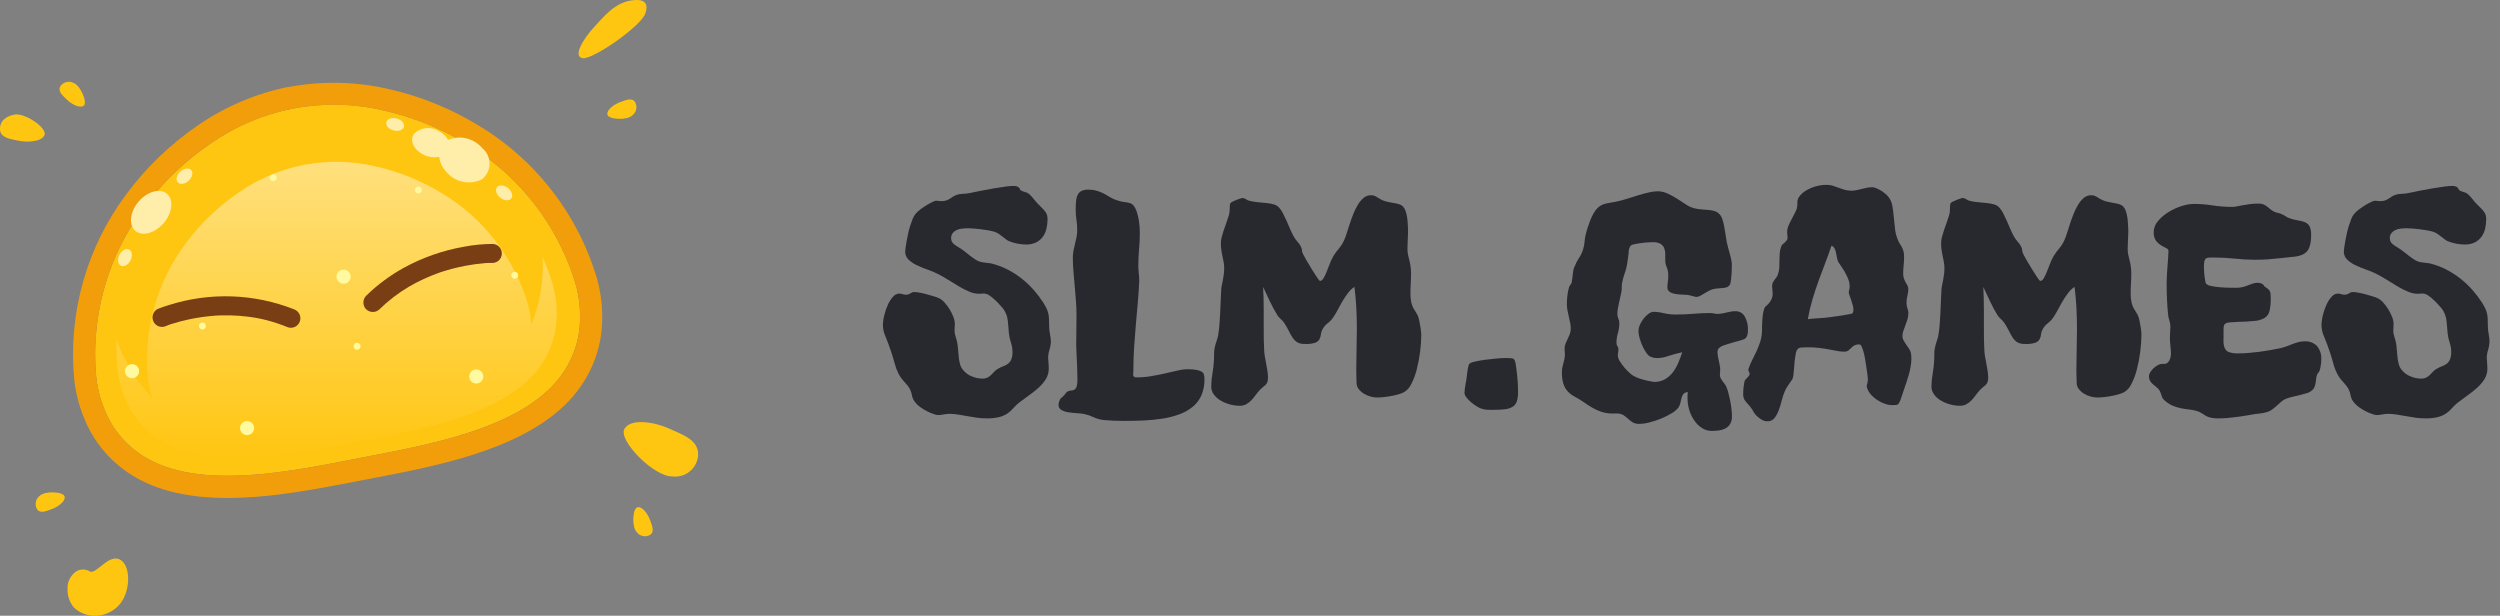 <svg width="203" height="50" viewBox="0 0 203 50" fill="none" xmlns="http://www.w3.org/2000/svg">
<rect x="0" y="0" width="203" height="50" fill="#808080" stroke="none"/>
<g clip-path="url(#clip0_252_12)">
<path d="M6.009 49.342C5.652 48.919 5.466 48.377 5.486 47.824C5.474 47.594 5.511 47.365 5.594 47.151C5.677 46.937 5.805 46.743 5.968 46.581C6.137 46.398 6.366 46.28 6.613 46.25C6.861 46.219 7.111 46.278 7.319 46.415C7.828 46.628 8.827 44.958 9.74 45.437C10.653 45.916 10.627 48.09 9.652 49.146C9.395 49.426 9.081 49.647 8.73 49.794C8.38 49.941 8.002 50.011 7.622 49.998C7.023 49.981 6.45 49.748 6.009 49.342Z" fill="#FFC611"/>
<path d="M1.33618e-05 10.467C1.33618e-05 9.716 0.625 9.424 1.127 9.31C1.998 9.11 3.847 10.394 3.614 10.963C3.381 11.532 2.178 11.58 1.46 11.417C0.891 11.287 -0.004 11.219 1.33618e-05 10.467Z" fill="#FFC611"/>
<path d="M4.916 6.985C5.034 6.823 5.207 6.709 5.402 6.663C5.598 6.618 5.803 6.645 5.98 6.739C6.547 6.946 7.131 8.35 6.791 8.588C6.451 8.826 5.748 8.414 5.399 8.059C5.123 7.777 4.639 7.411 4.916 6.985Z" fill="#FFC611"/>
<path d="M2.992 41.321C2.897 41.144 2.87 40.939 2.914 40.744C2.958 40.548 3.072 40.375 3.233 40.256C3.667 39.835 5.185 39.921 5.251 40.331C5.317 40.741 4.641 41.194 4.169 41.353C3.795 41.479 3.255 41.756 2.992 41.321Z" fill="#FFC611"/>
<path d="M52.764 43.446C52.587 43.541 52.382 43.568 52.186 43.523C51.99 43.478 51.817 43.364 51.699 43.202C51.279 42.768 51.368 41.25 51.778 41.185C52.188 41.12 52.64 41.797 52.798 42.269C52.924 42.643 53.199 43.184 52.764 43.446Z" fill="#FFC611"/>
<path d="M51.58 8.309C51.675 8.486 51.702 8.691 51.658 8.887C51.614 9.082 51.5 9.255 51.338 9.374C50.905 9.795 49.387 9.709 49.32 9.299C49.253 8.889 49.931 8.436 50.403 8.277C50.777 8.151 51.317 7.874 51.58 8.309Z" fill="#FFC611"/>
<path d="M51.222 0.044C52.591 -0.182 52.61 0.507 52.399 1.101C52.035 2.133 48.162 4.842 47.316 4.725C46.47 4.608 47.381 3.114 48.276 2.164C48.985 1.411 49.852 0.27 51.222 0.044Z" fill="#FFC611"/>
<path d="M56.681 37.044C56.654 37.29 56.577 37.528 56.457 37.744C56.336 37.961 56.173 38.151 55.979 38.303C55.784 38.456 55.56 38.568 55.322 38.634C55.083 38.699 54.834 38.716 54.588 38.684C53.088 38.713 50.206 35.768 50.695 34.844C51.184 33.92 53.215 34.274 54.395 34.827C55.326 35.265 56.817 35.712 56.681 37.044Z" fill="#FFC611"/>
<path opacity="0.5" d="M20.822 38.684C21.407 38.648 21.993 38.595 22.577 38.529C21.993 38.595 21.409 38.649 20.822 38.684Z" fill="#FFC200"/>
<path opacity="0.5" d="M24.28 38.3C24.526 38.263 24.77 38.225 25.012 38.184C24.769 38.226 24.526 38.265 24.28 38.3Z" fill="#FFC200"/>
<g opacity="0.5">
<path d="M40.92 34.068C40.805 34.128 40.689 34.186 40.573 34.244C40.69 34.186 40.809 34.128 40.92 34.068ZM37.205 35.568C36.947 35.649 36.688 35.728 36.428 35.803C36.688 35.728 36.948 35.649 37.209 35.567L37.205 35.568ZM35.853 35.968C35.553 36.052 35.242 36.132 34.937 36.208C35.242 36.128 35.549 36.048 35.853 35.964V35.968ZM15.759 38.426C15.641 38.403 15.525 38.378 15.409 38.351C15.525 38.374 15.641 38.4 15.759 38.422V38.426Z" fill="#FF5500"/>
</g>
<path d="M47.039 26.821C46.892 27.962 46.496 29.057 45.88 30.029C44.712 31.891 42.67 33.376 39.638 34.567C38.461 35.022 37.259 35.408 36.038 35.726C34.452 36.147 32.849 36.483 31.35 36.776L30.658 36.911L29.905 37.056L29.226 37.187L28.564 37.316L28.464 37.336L28.264 37.375L27.864 37.453L27.171 37.586C25.677 37.872 24.071 38.159 22.455 38.36C21.202 38.523 19.94 38.614 18.676 38.632C15.434 38.659 12.991 38.042 11.207 36.749C10.272 36.077 9.496 35.209 8.933 34.205C8.332 33.094 7.952 31.877 7.814 30.622C7.733 29.764 7.708 28.901 7.74 28.039C7.888 23.989 9.27 20.081 11.701 16.839C13.197 14.822 15.019 13.071 17.094 11.657C19.102 10.249 21.385 9.281 23.793 8.814C26.201 8.348 28.68 8.393 31.069 8.949C33.516 9.491 35.855 10.438 37.99 11.749C41.455 13.848 44.197 16.956 45.847 20.657C46.199 21.444 46.499 22.253 46.747 23.078C47.085 24.295 47.184 25.566 47.039 26.821Z" fill="#FFC611"/>
<path d="M44.875 23.073C44.652 22.323 44.381 21.588 44.062 20.873C44.164 22.752 43.85 24.63 43.141 26.373C43.104 25.807 43.011 25.246 42.864 24.698C41.748 20.947 39.275 17.745 35.927 15.718C34.234 14.679 32.38 13.929 30.441 13.5C28.548 13.059 26.583 13.023 24.674 13.393C22.766 13.762 20.957 14.53 19.365 15.646C17.72 16.767 16.275 18.155 15.09 19.754C12.741 22.885 11.643 26.778 12.009 30.675C12.078 31.238 12.201 31.794 12.378 32.333C11.07 30.98 10.077 29.356 9.47 27.575C9.441 28.357 9.463 29.141 9.537 29.92C9.662 31.06 10.007 32.164 10.553 33.173C11.065 34.084 11.769 34.873 12.618 35.483C14.237 36.657 16.455 37.216 19.398 37.192C20.545 37.176 21.691 37.093 22.829 36.945L22.929 36.891H22.909C24.566 36.72 26.231 36.415 27.736 36.124L28.373 35.999L28.973 35.882L29.59 35.764L30.273 35.632C31.791 35.338 33.466 34.996 35.086 34.532L35.052 34.549L35.16 34.56C36.269 34.272 37.361 33.921 38.43 33.508C41.183 32.426 43.037 31.078 44.098 29.388C44.657 28.506 45.016 27.512 45.15 26.476C45.279 25.334 45.186 24.179 44.875 23.073Z" fill="url(#paint0_linear_252_12)"/>
<path d="M23.8 8.815C26.206 8.366 28.678 8.413 31.065 8.952C33.512 9.494 35.851 10.441 37.986 11.752C41.451 13.851 44.193 16.96 45.843 20.66C46.195 21.447 46.495 22.256 46.743 23.081C47.084 24.297 47.185 25.567 47.043 26.821C46.896 27.962 46.5 29.057 45.884 30.029C44.716 31.891 42.674 33.376 39.642 34.567C38.465 35.022 37.263 35.408 36.042 35.726C34.456 36.147 32.853 36.483 31.354 36.776L30.662 36.911L29.909 37.056L29.23 37.187L28.568 37.316L28.468 37.336L28.268 37.375L27.868 37.453L27.175 37.586C25.681 37.872 24.075 38.159 22.459 38.36C21.206 38.524 19.944 38.614 18.68 38.632C15.438 38.659 12.995 38.042 11.211 36.749C10.276 36.077 9.5 35.209 8.937 34.205C8.336 33.094 7.956 31.877 7.818 30.622C7.737 29.764 7.712 28.901 7.744 28.039C7.892 23.989 9.274 20.081 11.705 16.839C13.2 14.822 15.024 13.071 17.098 11.657C19.119 10.264 21.402 9.296 23.808 8.812M23.465 7.045C20.821 7.575 18.311 8.637 16.09 10.166C13.848 11.694 11.879 13.586 10.264 15.766C7.034 20.074 5.523 25.431 6.025 30.792L6.034 30.88L6.039 30.91C6.211 32.374 6.662 33.792 7.366 35.087C8.057 36.318 9.008 37.383 10.154 38.208C12.261 39.736 15.054 40.464 18.695 40.434C20.028 40.416 21.359 40.321 22.681 40.149C24.445 39.929 26.191 39.61 27.514 39.356H27.531L28.21 39.226L28.617 39.147H28.624L28.796 39.113H28.809L28.909 39.093L29.248 39.027L29.571 38.964L30.224 38.839L30.247 38.834L30.615 38.763L30.999 38.689L31.677 38.556H31.695C33.022 38.296 34.768 37.939 36.495 37.479C37.784 37.145 39.053 36.736 40.295 36.255C43.695 34.918 46.024 33.199 47.404 30.999C48.159 29.806 48.644 28.463 48.824 27.063C48.994 25.599 48.882 24.116 48.493 22.694L48.487 22.665L48.462 22.58C48.214 21.747 47.917 20.929 47.571 20.132V20.127L47.487 19.939C45.689 15.903 42.7 12.514 38.921 10.225C36.615 8.81 34.088 7.789 31.446 7.205C28.82 6.615 26.102 6.566 23.457 7.061L23.465 7.045Z" fill="#F29E0A"/>
<g style="mix-blend-mode:soft-light">
<path d="M27.899 23.039C28.215 23.039 28.472 22.782 28.472 22.466C28.472 22.149 28.215 21.893 27.899 21.893C27.582 21.893 27.326 22.149 27.326 22.466C27.326 22.782 27.582 23.039 27.899 23.039Z" fill="#FFFA9F"/>
</g>
<g style="mix-blend-mode:soft-light">
<path d="M10.723 30.713C11.04 30.713 11.296 30.456 11.296 30.14C11.296 29.824 11.04 29.567 10.723 29.567C10.407 29.567 10.15 29.824 10.15 30.14C10.15 30.456 10.407 30.713 10.723 30.713Z" fill="#FFFA9F"/>
</g>
<g style="mix-blend-mode:soft-light">
<path d="M38.674 31.143C38.99 31.143 39.247 30.886 39.247 30.57C39.247 30.253 38.99 29.997 38.674 29.997C38.358 29.997 38.101 30.253 38.101 30.57C38.101 30.886 38.358 31.143 38.674 31.143Z" fill="#FFFA9F"/>
</g>
<g style="mix-blend-mode:soft-light">
<path d="M20.062 35.332C20.378 35.332 20.635 35.075 20.635 34.759C20.635 34.443 20.378 34.186 20.062 34.186C19.746 34.186 19.489 34.443 19.489 34.759C19.489 35.075 19.746 35.332 20.062 35.332Z" fill="#FFFA9F"/>
</g>
<g style="mix-blend-mode:soft-light">
<path d="M16.438 26.751C16.594 26.751 16.721 26.624 16.721 26.468C16.721 26.312 16.594 26.185 16.438 26.185C16.282 26.185 16.155 26.312 16.155 26.468C16.155 26.624 16.282 26.751 16.438 26.751Z" fill="#FFFA9F"/>
</g>
<g style="mix-blend-mode:soft-light">
<path d="M41.797 22.636C41.953 22.636 42.08 22.509 42.08 22.353C42.08 22.197 41.953 22.07 41.797 22.07C41.641 22.07 41.514 22.197 41.514 22.353C41.514 22.509 41.641 22.636 41.797 22.636Z" fill="#FFFA9F"/>
</g>
<g style="mix-blend-mode:soft-light">
<path d="M28.993 28.398C29.149 28.398 29.276 28.271 29.276 28.115C29.276 27.959 29.149 27.832 28.993 27.832C28.837 27.832 28.71 27.959 28.71 28.115C28.71 28.271 28.837 28.398 28.993 28.398Z" fill="#FFFA9F"/>
</g>
<g style="mix-blend-mode:soft-light">
<path d="M22.189 14.713C22.345 14.713 22.472 14.586 22.472 14.43C22.472 14.274 22.345 14.147 22.189 14.147C22.033 14.147 21.906 14.274 21.906 14.43C21.906 14.586 22.033 14.713 22.189 14.713Z" fill="#FFFA9F"/>
</g>
<g style="mix-blend-mode:soft-light">
<path d="M33.968 15.712C34.124 15.712 34.251 15.585 34.251 15.429C34.251 15.273 34.124 15.146 33.968 15.146C33.812 15.146 33.685 15.273 33.685 15.429C33.685 15.585 33.812 15.712 33.968 15.712Z" fill="#FFFA9F"/>
</g>
<path d="M39.16 12.027C38.828 11.635 38.38 11.359 37.88 11.238C37.381 11.117 36.856 11.159 36.382 11.356C36.217 11.062 35.969 10.823 35.67 10.669C35.359 10.463 34.988 10.368 34.617 10.401C34.245 10.433 33.896 10.591 33.626 10.848C33.248 11.358 33.551 12.104 34.303 12.514C34.716 12.746 35.198 12.826 35.664 12.74C35.721 13.198 35.925 13.624 36.244 13.957C36.587 14.37 37.06 14.654 37.586 14.763C38.112 14.872 38.659 14.799 39.138 14.557C39.328 14.406 39.481 14.215 39.588 13.997C39.694 13.779 39.75 13.54 39.752 13.297C39.754 13.055 39.702 12.815 39.6 12.595C39.497 12.375 39.347 12.181 39.16 12.027Z" fill="#FFEEA9"/>
<path d="M13.293 18.111C14.002 17.282 14.122 16.219 13.559 15.738C12.997 15.257 11.966 15.54 11.256 16.369C10.546 17.199 10.427 18.262 10.989 18.743C11.552 19.224 12.583 18.941 13.293 18.111Z" fill="#FFEEA9"/>
<path d="M32.798 10.295C32.869 10.028 32.607 9.727 32.213 9.622C31.82 9.518 31.443 9.649 31.372 9.916C31.301 10.183 31.562 10.484 31.956 10.589C32.35 10.694 32.727 10.562 32.798 10.295Z" fill="#FFEEA9"/>
<path d="M41.511 16.123C41.683 15.907 41.565 15.526 41.247 15.271C40.929 15.016 40.531 14.984 40.359 15.2C40.186 15.415 40.304 15.797 40.622 16.051C40.94 16.306 41.338 16.338 41.511 16.123Z" fill="#FFEEA9"/>
<path d="M15.32 14.675C15.619 14.398 15.71 14.009 15.522 13.807C15.335 13.604 14.94 13.664 14.641 13.941C14.341 14.218 14.251 14.606 14.438 14.809C14.626 15.012 15.021 14.952 15.32 14.675Z" fill="#FFEEA9"/>
<path d="M10.592 21.149C10.779 20.787 10.733 20.391 10.488 20.263C10.243 20.136 9.892 20.326 9.704 20.688C9.516 21.05 9.563 21.446 9.808 21.573C10.053 21.701 10.404 21.511 10.592 21.149Z" fill="#FFEEA9"/>
<path d="M13.509 26.46C13.555 26.44 13.603 26.422 13.651 26.404C13.699 26.386 13.751 26.367 13.801 26.349L13.907 26.312C14.026 26.27 13.68 26.385 13.877 26.323C14.359 26.169 14.847 26.039 15.341 25.933C16.067 25.781 16.802 25.679 17.541 25.626C17.569 25.626 17.693 25.617 17.546 25.626L17.69 25.619C17.79 25.619 17.884 25.611 17.981 25.609C18.219 25.603 18.458 25.602 18.696 25.609C19.163 25.619 19.626 25.652 20.086 25.709C20.614 25.77 21.137 25.866 21.652 25.999C22.244 26.153 22.824 26.348 23.389 26.581C23.58 26.641 23.787 26.624 23.966 26.534C24.144 26.444 24.281 26.289 24.348 26.1C24.414 25.911 24.404 25.704 24.321 25.522C24.237 25.34 24.086 25.198 23.9 25.125C20.64 23.834 17.033 23.711 13.693 24.777C13.401 24.869 13.106 24.962 12.823 25.077C12.73 25.121 12.648 25.183 12.579 25.259C12.511 25.336 12.459 25.425 12.425 25.522C12.392 25.619 12.378 25.721 12.384 25.823C12.391 25.925 12.418 26.025 12.463 26.117C12.508 26.209 12.572 26.291 12.649 26.358C12.727 26.425 12.817 26.476 12.914 26.508C13.011 26.54 13.114 26.552 13.216 26.544C13.319 26.535 13.418 26.507 13.509 26.46Z" fill="#7A3E15"/>
<path d="M40.024 19.808C39.24 19.809 38.457 19.884 37.687 20.032C35.962 20.332 34.298 20.916 32.763 21.76C31.669 22.366 30.66 23.114 29.763 23.985C29.613 24.122 29.522 24.312 29.509 24.515C29.496 24.718 29.561 24.918 29.692 25.074C29.828 25.226 30.019 25.318 30.222 25.331C30.426 25.345 30.626 25.278 30.781 25.145C31.507 24.43 32.317 23.806 33.194 23.287C33.983 22.827 34.814 22.443 35.675 22.139L35.845 22.08C35.815 22.09 35.704 22.126 35.851 22.08C35.939 22.052 36.027 22.023 36.116 21.996C36.308 21.937 36.501 21.882 36.695 21.831C37.047 21.738 37.402 21.657 37.761 21.588C38.29 21.486 38.824 21.413 39.361 21.369L39.525 21.357C39.706 21.343 39.325 21.365 39.491 21.357C39.566 21.353 39.641 21.35 39.716 21.348C39.778 21.348 39.841 21.348 39.903 21.348C40.005 21.358 40.108 21.348 40.207 21.317C40.305 21.287 40.396 21.238 40.475 21.172C40.553 21.105 40.618 21.024 40.665 20.933C40.712 20.842 40.741 20.742 40.749 20.64C40.757 20.537 40.744 20.434 40.712 20.337C40.679 20.239 40.628 20.149 40.56 20.072C40.493 19.994 40.41 19.931 40.318 19.886C40.226 19.841 40.126 19.815 40.023 19.809L40.024 19.808Z" fill="#7A3E15"/>
<path d="M85.333 27.787C85.318 28.007 85.277 28.225 85.21 28.435C85.145 28.632 85.111 28.838 85.11 29.046C85.11 29.146 85.118 29.271 85.134 29.425C85.151 29.591 85.159 29.758 85.159 29.925C85.163 30.217 85.087 30.504 84.939 30.756C84.784 31.009 84.595 31.24 84.376 31.441C84.135 31.663 83.88 31.869 83.612 32.058C83.331 32.258 83.052 32.464 82.775 32.675C82.597 32.813 82.433 32.969 82.286 33.14C82.153 33.297 82.001 33.436 81.833 33.555C81.635 33.691 81.416 33.792 81.185 33.855C80.829 33.943 80.463 33.982 80.097 33.971C79.837 33.971 79.578 33.952 79.321 33.916C79.056 33.879 78.793 33.837 78.533 33.788C78.273 33.739 78.021 33.696 77.781 33.659C77.561 33.624 77.338 33.606 77.115 33.604C76.951 33.603 76.787 33.62 76.626 33.653C76.473 33.685 76.317 33.702 76.161 33.702C76.044 33.691 75.929 33.664 75.819 33.623C75.639 33.562 75.463 33.489 75.293 33.403C75.097 33.304 74.909 33.189 74.731 33.06C74.552 32.934 74.394 32.779 74.266 32.602C74.156 32.456 74.083 32.287 74.052 32.107C74.023 31.93 73.968 31.759 73.887 31.599C73.765 31.385 73.615 31.188 73.441 31.013C73.249 30.812 73.086 30.586 72.958 30.34C72.822 30.067 72.716 29.78 72.64 29.485C72.551 29.152 72.451 28.821 72.34 28.494C72.193 28.062 72.048 27.675 71.906 27.333C71.779 27.06 71.707 26.765 71.692 26.465C71.694 26.174 71.731 25.885 71.802 25.603C71.871 25.309 71.969 25.022 72.095 24.747C72.201 24.508 72.343 24.288 72.517 24.093C72.577 24.018 72.652 23.956 72.737 23.912C72.823 23.868 72.916 23.842 73.012 23.837C73.108 23.838 73.203 23.854 73.293 23.886C73.392 23.918 73.495 23.934 73.599 23.934C73.723 23.923 73.843 23.881 73.947 23.812C74.034 23.748 74.139 23.713 74.247 23.712C74.399 23.718 74.55 23.736 74.699 23.767C74.899 23.804 75.099 23.851 75.299 23.908C75.499 23.965 75.699 24.022 75.886 24.079C76.027 24.119 76.165 24.173 76.296 24.238C76.454 24.326 76.595 24.442 76.711 24.58C76.859 24.747 76.993 24.928 77.111 25.118C77.23 25.312 77.331 25.516 77.411 25.729C77.486 25.908 77.527 26.098 77.533 26.292C77.533 26.381 77.533 26.473 77.521 26.567C77.509 26.661 77.509 26.752 77.509 26.842C77.51 27.011 77.539 27.178 77.595 27.337C77.656 27.519 77.705 27.704 77.741 27.893C77.774 28.122 77.796 28.337 77.809 28.541C77.822 28.745 77.839 28.934 77.864 29.11C77.886 29.277 77.919 29.442 77.964 29.605C78.013 29.766 78.094 29.916 78.203 30.045C78.383 30.27 78.619 30.445 78.887 30.552C79.16 30.674 79.456 30.739 79.755 30.742C79.904 30.748 80.053 30.719 80.189 30.656C80.295 30.602 80.392 30.532 80.477 30.448C80.558 30.367 80.638 30.283 80.715 30.198C80.795 30.11 80.888 30.034 80.99 29.972C81.137 29.881 81.293 29.805 81.455 29.745C81.595 29.695 81.727 29.626 81.846 29.538C81.964 29.447 82.057 29.326 82.115 29.189C82.191 28.982 82.225 28.762 82.215 28.541C82.212 28.293 82.168 28.048 82.086 27.814C82.002 27.562 81.947 27.302 81.921 27.038C81.897 26.809 81.88 26.616 81.872 26.457C81.864 26.298 81.85 26.147 81.83 26.005C81.81 25.86 81.777 25.716 81.73 25.577C81.665 25.402 81.578 25.236 81.473 25.082C81.44 25.049 81.367 24.965 81.253 24.831C81.139 24.697 81.006 24.556 80.853 24.409C80.703 24.263 80.542 24.129 80.37 24.009C80.233 23.903 80.066 23.841 79.893 23.832C79.829 23.832 79.766 23.836 79.703 23.844C79.64 23.852 79.577 23.856 79.514 23.856C79.239 23.853 78.967 23.795 78.714 23.685C78.426 23.563 78.146 23.422 77.877 23.263C77.592 23.096 77.302 22.919 77.009 22.731C76.724 22.549 76.431 22.383 76.129 22.231C75.861 22.099 75.585 21.985 75.303 21.889C75.009 21.788 74.722 21.669 74.442 21.534C74.194 21.419 73.967 21.264 73.769 21.076C73.681 20.992 73.612 20.89 73.566 20.777C73.519 20.665 73.497 20.544 73.5 20.422C73.505 20.323 73.515 20.225 73.531 20.128C73.551 19.982 73.578 19.813 73.61 19.621C73.642 19.429 73.684 19.221 73.733 18.998C73.782 18.775 73.833 18.558 73.904 18.35C73.975 18.142 74.036 17.95 74.104 17.781C74.159 17.637 74.236 17.502 74.331 17.381C74.459 17.23 74.605 17.096 74.765 16.981C74.932 16.856 75.105 16.74 75.284 16.633C75.432 16.543 75.586 16.462 75.743 16.389C75.825 16.344 75.913 16.313 76.005 16.297C76.077 16.297 76.148 16.303 76.219 16.315C76.29 16.327 76.361 16.334 76.433 16.334C76.568 16.337 76.703 16.318 76.833 16.279C76.936 16.245 77.035 16.198 77.126 16.138C77.211 16.081 77.295 16.026 77.377 15.973C77.466 15.916 77.56 15.869 77.658 15.832C77.82 15.771 77.992 15.74 78.165 15.741C78.364 15.737 78.563 15.714 78.758 15.673C78.986 15.624 79.273 15.565 79.62 15.496C79.966 15.427 80.32 15.362 80.671 15.301C81.022 15.24 81.358 15.188 81.671 15.148C81.903 15.112 82.137 15.095 82.371 15.099C82.462 15.101 82.552 15.122 82.634 15.16C82.686 15.187 82.733 15.225 82.769 15.272C82.806 15.318 82.833 15.372 82.848 15.429C82.959 15.504 83.084 15.558 83.215 15.588C83.34 15.614 83.457 15.668 83.557 15.747C83.698 15.873 83.827 16.012 83.942 16.162C84.061 16.316 84.19 16.463 84.327 16.602L84.651 16.926C84.736 17.009 84.813 17.099 84.884 17.195C84.943 17.277 84.988 17.368 85.018 17.464C85.049 17.573 85.063 17.687 85.061 17.801C85.061 18.056 85.033 18.31 84.975 18.558C84.922 18.792 84.825 19.015 84.688 19.212C84.549 19.408 84.364 19.567 84.15 19.677C83.885 19.804 83.594 19.865 83.3 19.854C83.078 19.852 82.857 19.83 82.64 19.787C82.423 19.747 82.211 19.688 82.005 19.61C81.899 19.573 81.8 19.519 81.711 19.451C81.611 19.378 81.511 19.302 81.418 19.225C81.325 19.148 81.218 19.072 81.112 18.999C81.007 18.925 80.892 18.868 80.77 18.827C80.614 18.778 80.454 18.74 80.293 18.711C80.093 18.675 79.893 18.644 79.688 18.62C79.483 18.596 79.278 18.575 79.088 18.558C78.898 18.541 78.729 18.534 78.599 18.534C78.432 18.534 78.265 18.544 78.099 18.565C77.949 18.581 77.802 18.623 77.665 18.687C77.543 18.744 77.435 18.83 77.353 18.937C77.267 19.058 77.224 19.204 77.231 19.353C77.229 19.442 77.248 19.53 77.286 19.61C77.326 19.686 77.379 19.754 77.445 19.81C77.527 19.88 77.614 19.944 77.707 19.999C77.813 20.064 77.936 20.142 78.074 20.231C78.199 20.314 78.319 20.404 78.435 20.5C78.553 20.598 78.671 20.692 78.789 20.781C78.907 20.871 79.028 20.957 79.15 21.038C79.268 21.119 79.395 21.186 79.529 21.238C79.686 21.287 79.848 21.318 80.012 21.329C80.162 21.34 80.31 21.358 80.458 21.384C80.927 21.496 81.38 21.663 81.809 21.884C82.222 22.095 82.613 22.347 82.976 22.635C83.327 22.913 83.652 23.222 83.948 23.558C84.228 23.875 84.483 24.212 84.712 24.567C84.805 24.715 84.891 24.868 84.969 25.025C85.032 25.153 85.081 25.287 85.116 25.425C85.15 25.567 85.17 25.713 85.177 25.859C85.185 26.014 85.189 26.201 85.189 26.421C85.188 26.668 85.213 26.913 85.262 27.155C85.307 27.363 85.331 27.574 85.333 27.787Z" fill="#28282F"/>
<path d="M97.753 30.391C97.77 30.457 97.782 30.523 97.79 30.591C97.798 30.657 97.802 30.724 97.802 30.791C97.815 31.248 97.727 31.703 97.545 32.123C97.381 32.482 97.136 32.797 96.83 33.046C96.508 33.305 96.144 33.508 95.755 33.646C95.321 33.803 94.872 33.917 94.416 33.988C93.916 34.068 93.412 34.119 92.906 34.141C92.38 34.166 91.852 34.178 91.323 34.178C91.013 34.178 90.714 34.172 90.423 34.16C90.132 34.148 89.863 34.129 89.61 34.105C89.325 34.071 89.046 33.992 88.785 33.872C88.562 33.764 88.327 33.682 88.085 33.628C87.872 33.584 87.655 33.557 87.437 33.548C87.203 33.537 86.969 33.513 86.737 33.475C86.541 33.447 86.353 33.383 86.18 33.286C86.108 33.244 86.048 33.184 86.008 33.11C85.968 33.037 85.95 32.953 85.954 32.87C85.956 32.787 85.97 32.704 85.997 32.625C86.033 32.519 86.081 32.416 86.138 32.32V32.344C86.175 32.323 86.209 32.296 86.238 32.265C86.298 32.209 86.356 32.149 86.41 32.087C86.467 32.022 86.51 31.963 86.556 31.91C86.602 31.857 86.613 31.835 86.605 31.843C86.707 31.769 86.828 31.724 86.954 31.715C87.052 31.714 87.148 31.691 87.235 31.647C87.324 31.591 87.389 31.504 87.418 31.403C87.474 31.188 87.496 30.965 87.485 30.743C87.485 30.466 87.479 30.178 87.467 29.881C87.455 29.584 87.443 29.306 87.43 29.05C87.417 28.794 87.408 28.573 87.4 28.389C87.392 28.205 87.388 28.089 87.388 28.041C87.388 27.666 87.392 27.273 87.4 26.861C87.408 26.449 87.412 26.023 87.412 25.584C87.412 25.184 87.396 24.784 87.363 24.384C87.33 23.984 87.297 23.587 87.263 23.192C87.226 22.801 87.192 22.415 87.163 22.036C87.134 21.657 87.114 21.297 87.114 20.955C87.113 20.75 87.131 20.545 87.169 20.343C87.206 20.156 87.247 19.972 87.292 19.793C87.337 19.614 87.377 19.437 87.414 19.261C87.453 19.07 87.471 18.876 87.469 18.681C87.47 18.405 87.45 18.129 87.408 17.856C87.367 17.583 87.346 17.306 87.347 17.03C87.347 16.753 87.357 16.512 87.377 16.309C87.39 16.132 87.438 15.96 87.518 15.802C87.586 15.673 87.693 15.568 87.823 15.502C87.989 15.429 88.168 15.395 88.349 15.402C88.593 15.398 88.835 15.429 89.07 15.494C89.264 15.552 89.453 15.627 89.633 15.72C89.804 15.81 89.967 15.904 90.122 16.001C90.287 16.104 90.463 16.186 90.647 16.246C90.852 16.324 91.065 16.378 91.283 16.405C91.434 16.418 91.583 16.444 91.729 16.484C91.856 16.521 91.969 16.596 92.053 16.698C92.174 16.864 92.265 17.051 92.322 17.248C92.347 17.322 92.373 17.418 92.402 17.536C92.431 17.654 92.457 17.788 92.481 17.936C92.505 18.084 92.524 18.246 92.536 18.413C92.548 18.58 92.554 18.749 92.554 18.92C92.554 19.336 92.534 19.776 92.493 20.24C92.452 20.704 92.432 21.144 92.432 21.561C92.432 21.771 92.444 21.981 92.469 22.19C92.493 22.395 92.505 22.602 92.506 22.808C92.481 23.395 92.442 23.984 92.389 24.574C92.336 25.164 92.283 25.761 92.23 26.365C92.178 26.965 92.131 27.578 92.09 28.205C92.049 28.832 92.028 29.469 92.029 30.118C92.029 30.182 92.025 30.245 92.017 30.308C92.008 30.363 92.008 30.418 92.017 30.473C92.025 30.522 92.051 30.565 92.09 30.595C92.152 30.634 92.225 30.651 92.298 30.644C92.691 30.644 93.084 30.61 93.471 30.544C93.879 30.477 94.268 30.4 94.639 30.312C95.01 30.226 95.35 30.149 95.66 30.079C95.896 30.021 96.138 29.988 96.381 29.979C96.519 29.979 96.664 29.985 96.815 29.997C96.959 30.008 97.102 30.028 97.243 30.058C97.363 30.081 97.479 30.125 97.585 30.186C97.664 30.232 97.724 30.304 97.753 30.391Z" fill="#28282F"/>
<path d="M115.409 27.139C115.402 28.108 115.277 29.073 115.036 30.012C114.934 30.417 114.787 30.809 114.596 31.18C114.47 31.457 114.263 31.689 114.003 31.846C113.88 31.909 113.751 31.96 113.618 31.999C113.434 32.057 113.246 32.103 113.056 32.139C112.848 32.18 112.634 32.214 112.414 32.239C112.203 32.263 111.991 32.276 111.778 32.276C111.617 32.271 111.457 32.246 111.302 32.202C111.113 32.153 110.931 32.077 110.764 31.976C110.597 31.878 110.45 31.75 110.33 31.597C110.212 31.45 110.149 31.267 110.152 31.078C110.152 30.915 110.148 30.748 110.14 30.578C110.132 30.406 110.128 30.239 110.128 30.078C110.128 29.549 110.136 29.001 110.152 28.434C110.168 27.867 110.176 27.287 110.177 26.692C110.177 26.138 110.163 25.58 110.134 25.017C110.105 24.454 110.054 23.88 109.981 23.294C109.787 23.423 109.615 23.584 109.474 23.77C109.319 23.971 109.176 24.182 109.046 24.4C108.912 24.624 108.783 24.854 108.661 25.091C108.544 25.319 108.413 25.539 108.27 25.751C108.152 25.934 108.003 26.095 107.83 26.227C107.67 26.347 107.534 26.497 107.43 26.668C107.339 26.812 107.28 26.975 107.259 27.144C107.246 27.288 107.205 27.427 107.137 27.554C107.055 27.686 106.929 27.785 106.782 27.835C106.505 27.918 106.215 27.949 105.927 27.927C105.721 27.938 105.515 27.892 105.334 27.792C105.184 27.696 105.057 27.569 104.961 27.419C104.846 27.245 104.744 27.063 104.655 26.875C104.543 26.647 104.416 26.427 104.276 26.215C104.192 26.099 104.096 25.992 103.989 25.897C103.888 25.81 103.799 25.709 103.726 25.597C103.628 25.442 103.526 25.266 103.42 25.071C103.314 24.871 103.213 24.671 103.115 24.471C103.017 24.271 102.921 24.064 102.828 23.86C102.735 23.656 102.646 23.469 102.565 23.298C102.581 23.607 102.593 23.925 102.601 24.251C102.609 24.577 102.613 24.919 102.614 25.278V26.672C102.614 26.972 102.614 27.272 102.62 27.572C102.626 27.872 102.634 28.167 102.65 28.452C102.659 28.629 102.679 28.804 102.711 28.978C102.744 29.157 102.779 29.341 102.811 29.528C102.843 29.715 102.883 29.903 102.911 30.091C102.943 30.268 102.959 30.448 102.96 30.628C102.966 30.756 102.951 30.884 102.917 31.007C102.89 31.087 102.847 31.16 102.789 31.221C102.723 31.291 102.652 31.354 102.575 31.411C102.464 31.5 102.359 31.598 102.263 31.704C102.141 31.834 102.029 31.974 101.927 32.12C101.827 32.263 101.715 32.397 101.591 32.52C101.473 32.64 101.338 32.743 101.191 32.826C101.029 32.911 100.849 32.953 100.666 32.948C100.396 32.948 100.126 32.911 99.866 32.838C99.605 32.768 99.354 32.663 99.12 32.526C98.903 32.401 98.713 32.233 98.564 32.031C98.423 31.84 98.348 31.608 98.35 31.371C98.357 30.989 98.396 30.609 98.466 30.234C98.546 29.758 98.585 29.275 98.583 28.792C98.581 28.626 98.593 28.461 98.619 28.297C98.642 28.169 98.673 28.042 98.711 27.918C98.748 27.799 98.786 27.681 98.827 27.563C98.873 27.426 98.906 27.284 98.927 27.141C98.968 26.897 98.998 26.632 99.019 26.347C99.04 26.062 99.057 25.766 99.074 25.46C99.091 25.154 99.104 24.843 99.116 24.525C99.128 24.207 99.143 23.894 99.159 23.584C99.167 23.44 99.185 23.297 99.214 23.156C99.243 23.017 99.271 22.875 99.3 22.728C99.329 22.581 99.353 22.428 99.373 22.276C99.394 22.106 99.405 21.934 99.404 21.762C99.405 21.602 99.39 21.443 99.361 21.286C99.332 21.139 99.302 20.986 99.269 20.833C99.236 20.68 99.206 20.513 99.177 20.338C99.147 20.138 99.133 19.936 99.135 19.733C99.137 19.57 99.16 19.408 99.202 19.25C99.247 19.075 99.302 18.891 99.367 18.7C99.432 18.509 99.502 18.311 99.575 18.107C99.648 17.907 99.717 17.696 99.783 17.484C99.815 17.381 99.835 17.274 99.844 17.166C99.852 17.06 99.856 16.96 99.856 16.866C99.855 16.787 99.859 16.707 99.868 16.628C99.872 16.574 99.893 16.522 99.929 16.481C99.971 16.43 100.026 16.392 100.088 16.371C100.178 16.33 100.274 16.288 100.376 16.243C100.471 16.2 100.569 16.163 100.669 16.133C100.763 16.104 100.826 16.086 100.858 16.078C100.97 16.076 101.08 16.111 101.17 16.178C101.286 16.256 101.417 16.308 101.555 16.331C101.786 16.38 102.02 16.413 102.255 16.431C102.487 16.448 102.703 16.468 102.903 16.492C103.089 16.514 103.273 16.551 103.453 16.602C103.612 16.646 103.754 16.735 103.863 16.859C103.99 17.001 104.097 17.159 104.181 17.33C104.278 17.521 104.373 17.721 104.468 17.93C104.562 18.142 104.655 18.358 104.749 18.578C104.843 18.798 104.939 18.998 105.036 19.178C105.124 19.339 105.231 19.488 105.354 19.624C105.468 19.746 105.562 19.884 105.635 20.034C105.686 20.13 105.716 20.236 105.721 20.345C105.727 20.456 105.762 20.563 105.821 20.657C105.845 20.714 105.921 20.857 106.053 21.085C106.185 21.313 106.328 21.556 106.487 21.812C106.646 22.068 106.793 22.299 106.927 22.503C107.061 22.707 107.149 22.809 107.19 22.809C107.29 22.809 107.379 22.739 107.465 22.601C107.563 22.437 107.647 22.265 107.716 22.087C107.797 21.887 107.883 21.666 107.972 21.433C108.135 20.979 108.385 20.559 108.706 20.199C108.871 20.004 109.011 19.788 109.121 19.557C109.21 19.362 109.286 19.162 109.348 18.957C109.425 18.712 109.509 18.457 109.598 18.181C109.687 17.905 109.788 17.633 109.898 17.355C110 17.094 110.125 16.843 110.271 16.604C110.393 16.398 110.55 16.214 110.735 16.06C110.9 15.924 111.108 15.85 111.322 15.852C111.414 15.85 111.505 15.864 111.591 15.895C111.67 15.926 111.746 15.965 111.817 16.011C111.895 16.06 111.982 16.111 112.08 16.17C112.197 16.235 112.32 16.289 112.447 16.329C112.585 16.37 112.726 16.404 112.868 16.429C113.011 16.454 113.148 16.478 113.278 16.503C113.4 16.525 113.521 16.556 113.639 16.594C113.747 16.63 113.846 16.691 113.926 16.772C114.015 16.871 114.083 16.988 114.126 17.114C114.177 17.261 114.216 17.413 114.243 17.566C114.273 17.74 114.293 17.916 114.304 18.092C114.316 18.279 114.326 18.467 114.334 18.654C114.334 18.931 114.326 19.197 114.31 19.454C114.294 19.711 114.285 19.954 114.285 20.181C114.283 20.345 114.298 20.509 114.328 20.67C114.357 20.809 114.389 20.95 114.428 21.092C114.467 21.234 114.499 21.392 114.528 21.575C114.563 21.793 114.58 22.014 114.577 22.235C114.577 22.488 114.569 22.751 114.552 23.024C114.535 23.297 114.527 23.56 114.528 23.812C114.522 24.061 114.544 24.309 114.595 24.552C114.631 24.711 114.687 24.865 114.76 25.01C114.823 25.128 114.892 25.243 114.968 25.353C115.051 25.474 115.118 25.606 115.168 25.744C115.199 25.836 115.223 25.93 115.241 26.025C115.265 26.147 115.29 26.276 115.314 26.41C115.338 26.544 115.359 26.677 115.375 26.81C115.391 26.943 115.398 27.05 115.409 27.139Z" fill="#28282F"/>
<path d="M123.191 30.452C123.207 30.575 123.223 30.768 123.24 31.033C123.257 31.298 123.264 31.561 123.264 31.822C123.275 32.084 123.241 32.347 123.164 32.598C123.102 32.78 122.979 32.936 122.816 33.038C122.612 33.154 122.384 33.223 122.15 33.238C121.868 33.267 121.516 33.281 121.092 33.281C120.978 33.281 120.872 33.279 120.774 33.275C120.679 33.272 120.585 33.257 120.493 33.232C120.309 33.199 120.133 33.131 119.974 33.032C119.792 32.928 119.62 32.807 119.46 32.671C119.314 32.55 119.183 32.413 119.069 32.262C118.985 32.166 118.931 32.046 118.916 31.919C118.917 31.808 118.925 31.698 118.941 31.589C118.957 31.467 118.975 31.349 118.996 31.235C119.017 31.121 119.034 31.015 119.051 30.917L119.087 30.697C119.095 30.597 119.108 30.491 119.124 30.373C119.14 30.255 119.157 30.141 119.173 30.031C119.188 29.928 119.208 29.826 119.234 29.725C119.249 29.653 119.278 29.585 119.32 29.525C119.45 29.443 119.595 29.389 119.747 29.366C120.011 29.304 120.278 29.255 120.547 29.22C120.845 29.179 121.14 29.145 121.433 29.12C121.727 29.091 121.955 29.077 122.118 29.077H122.497C122.61 29.073 122.723 29.085 122.833 29.114C122.873 29.127 122.909 29.149 122.939 29.179C122.969 29.209 122.991 29.245 123.004 29.285C123.052 29.419 123.082 29.558 123.096 29.7C123.117 29.882 123.15 30.134 123.191 30.452Z" fill="#28282F"/>
<path d="M141.758 27.445C141.699 27.506 141.625 27.55 141.544 27.573C141.444 27.61 141.332 27.645 141.214 27.673C141.096 27.701 140.982 27.736 140.872 27.765C140.783 27.787 140.695 27.813 140.609 27.844C140.43 27.901 140.269 27.95 140.126 27.991C140.001 28.025 139.88 28.072 139.765 28.132C139.678 28.177 139.601 28.239 139.539 28.315C139.483 28.395 139.455 28.492 139.46 28.59C139.461 28.707 139.473 28.824 139.496 28.939C139.521 29.065 139.545 29.189 139.57 29.311C139.595 29.433 139.619 29.552 139.643 29.666C139.666 29.766 139.679 29.869 139.68 29.972C139.68 30.053 139.676 30.135 139.668 30.216C139.659 30.285 139.655 30.354 139.655 30.424C139.652 30.523 139.673 30.622 139.716 30.711C139.759 30.792 139.808 30.869 139.863 30.943C139.92 31.021 139.981 31.1 140.046 31.182C140.116 31.27 140.169 31.369 140.205 31.475C140.261 31.608 140.306 31.745 140.34 31.885C140.389 32.068 140.435 32.268 140.48 32.485C140.525 32.702 140.561 32.926 140.59 33.157C140.618 33.368 140.632 33.58 140.633 33.793C140.646 34.026 140.589 34.259 140.468 34.459C140.364 34.613 140.221 34.735 140.053 34.814C139.883 34.892 139.701 34.941 139.515 34.96C139.338 34.98 139.161 34.99 138.983 34.991C138.719 34.99 138.461 34.916 138.237 34.777C137.993 34.627 137.781 34.429 137.614 34.196C137.427 33.938 137.283 33.651 137.186 33.347C137.078 33.013 137.025 32.665 137.027 32.314V32.094C137.027 32.008 137.035 31.922 137.051 31.837C136.983 31.837 136.916 31.851 136.854 31.879C136.792 31.906 136.737 31.946 136.691 31.996C136.618 32.092 136.566 32.203 136.538 32.32C136.505 32.446 136.475 32.579 136.446 32.72C136.419 32.857 136.363 32.986 136.281 33.099C136.13 33.285 135.946 33.441 135.737 33.558C135.466 33.723 135.182 33.866 134.888 33.985C134.582 34.111 134.267 34.215 133.946 34.297C133.679 34.371 133.404 34.412 133.127 34.419C132.929 34.431 132.731 34.384 132.559 34.285C132.429 34.199 132.307 34.103 132.192 33.998C132.078 33.892 131.955 33.796 131.825 33.71C131.657 33.612 131.463 33.566 131.269 33.576H130.951C130.642 33.581 130.334 33.535 130.04 33.441C129.781 33.355 129.531 33.242 129.295 33.105C129.064 32.972 128.839 32.827 128.622 32.671C128.399 32.512 128.165 32.369 127.922 32.243C127.782 32.168 127.649 32.083 127.522 31.987C127.385 31.882 127.265 31.756 127.167 31.614C127.053 31.444 126.968 31.256 126.917 31.058C126.85 30.79 126.819 30.514 126.825 30.238C126.823 30.104 126.836 29.97 126.862 29.838C126.886 29.72 126.915 29.604 126.947 29.49C126.979 29.376 127.008 29.262 127.033 29.147C127.058 29.027 127.07 28.904 127.07 28.781C127.071 28.699 127.066 28.617 127.057 28.536C127.049 28.459 127.045 28.381 127.045 28.304C127.044 28.163 127.071 28.024 127.125 27.894C127.178 27.768 127.235 27.642 127.296 27.515C127.357 27.388 127.414 27.261 127.467 27.13C127.521 26.994 127.548 26.849 127.546 26.702C127.547 26.534 127.531 26.367 127.497 26.202C127.465 26.043 127.428 25.88 127.387 25.713C127.346 25.546 127.309 25.375 127.277 25.2C127.244 25.016 127.228 24.83 127.229 24.644C127.229 24.497 127.241 24.301 127.265 24.057C127.289 23.817 127.334 23.58 127.4 23.348C127.418 23.27 127.456 23.199 127.51 23.14C127.562 23.083 127.6 23.015 127.62 22.94C127.644 22.818 127.663 22.702 127.675 22.592C127.687 22.482 127.699 22.374 127.711 22.268C127.723 22.162 127.738 22.058 127.754 21.956C127.773 21.848 127.806 21.744 127.854 21.645C127.951 21.393 128.076 21.153 128.227 20.929C128.372 20.718 128.481 20.485 128.551 20.239C128.617 20.024 128.658 19.803 128.673 19.579C128.687 19.364 128.724 19.15 128.783 18.943C128.816 18.821 128.861 18.668 128.918 18.484C128.975 18.3 129.042 18.111 129.118 17.916C129.194 17.724 129.282 17.536 129.381 17.354C129.465 17.193 129.573 17.045 129.699 16.914C129.798 16.81 129.914 16.724 130.041 16.657C130.162 16.598 130.289 16.552 130.42 16.522C130.559 16.49 130.714 16.461 130.885 16.437C131.056 16.413 131.256 16.372 131.485 16.315C131.697 16.266 131.941 16.196 132.218 16.107C132.495 16.018 132.777 15.929 133.062 15.844C133.347 15.759 133.624 15.685 133.893 15.624C134.122 15.568 134.357 15.537 134.593 15.532C134.881 15.533 135.165 15.597 135.424 15.722C135.692 15.848 135.951 15.99 136.201 16.149C136.449 16.308 136.687 16.463 136.916 16.614C137.12 16.754 137.348 16.856 137.588 16.914C137.783 16.961 137.981 16.991 138.181 17.005C138.372 17.017 138.556 17.032 138.731 17.048C138.897 17.062 139.06 17.093 139.22 17.14C139.374 17.185 139.512 17.272 139.62 17.39C139.727 17.504 139.807 17.641 139.853 17.79C139.914 17.976 139.963 18.166 139.999 18.358C140.04 18.566 140.077 18.786 140.109 19.018C140.141 19.25 140.178 19.472 140.219 19.685C140.301 20.035 140.385 20.355 140.47 20.644C140.546 20.885 140.597 21.133 140.623 21.384V21.708C140.623 21.867 140.617 22.038 140.604 22.221C140.592 22.405 140.576 22.578 140.556 22.741C140.545 22.862 140.518 22.981 140.476 23.095C140.425 23.189 140.346 23.264 140.25 23.309C140.152 23.349 140.049 23.374 139.944 23.383C139.826 23.395 139.696 23.405 139.553 23.413C139.39 23.424 139.229 23.449 139.07 23.487C138.934 23.531 138.803 23.588 138.679 23.658C138.565 23.725 138.457 23.788 138.355 23.847C138.255 23.908 138.155 23.965 138.062 24.018C137.966 24.072 137.86 24.103 137.75 24.11C137.648 24.099 137.547 24.077 137.45 24.043C137.3 23.999 137.147 23.966 136.992 23.943C136.792 23.935 136.605 23.925 136.417 23.912C136.244 23.902 136.073 23.878 135.904 23.839C135.767 23.811 135.639 23.75 135.531 23.662C135.484 23.619 135.446 23.566 135.422 23.506C135.398 23.447 135.387 23.383 135.391 23.319C135.393 23.18 135.405 23.041 135.427 22.904C135.453 22.718 135.466 22.529 135.464 22.341C135.467 22.121 135.425 21.903 135.342 21.7C135.266 21.533 135.224 21.352 135.219 21.168V20.63C135.222 20.465 135.193 20.301 135.134 20.147C135.075 20.001 134.969 19.879 134.834 19.799C134.637 19.696 134.415 19.649 134.193 19.664C134.038 19.664 133.867 19.672 133.679 19.689C133.491 19.706 133.312 19.725 133.141 19.75C132.97 19.775 132.817 19.803 132.683 19.835C132.59 19.852 132.501 19.886 132.42 19.935C132.303 20.092 132.243 20.284 132.249 20.479C132.224 20.76 132.179 21.097 132.114 21.488C132.072 21.73 132.009 21.967 131.925 22.197C131.844 22.416 131.781 22.64 131.735 22.869C131.696 23.023 131.679 23.181 131.686 23.34C131.694 23.494 131.678 23.649 131.637 23.798C131.621 23.898 131.597 24.012 131.564 24.147C131.531 24.282 131.499 24.426 131.464 24.581C131.429 24.736 131.401 24.892 131.373 25.051C131.345 25.198 131.331 25.347 131.33 25.497C131.328 25.626 131.355 25.753 131.409 25.87C131.466 25.999 131.493 26.139 131.489 26.28C131.486 26.537 131.447 26.792 131.373 27.038C131.297 27.296 131.258 27.563 131.257 27.832C131.252 27.93 131.28 28.027 131.336 28.107C131.394 28.196 131.422 28.301 131.415 28.407C131.415 28.481 131.407 28.555 131.391 28.627C131.375 28.703 131.367 28.781 131.367 28.859C131.378 29.03 131.435 29.195 131.532 29.336C131.645 29.519 131.771 29.693 131.911 29.856C132.043 30.012 132.186 30.159 132.338 30.296C132.435 30.389 132.544 30.47 132.662 30.534C132.801 30.61 132.946 30.673 133.096 30.724C133.267 30.784 133.44 30.834 133.616 30.876C133.787 30.917 133.94 30.951 134.074 30.976C134.153 30.993 134.233 31.005 134.313 31.013C134.62 31.022 134.924 30.948 135.193 30.799C135.436 30.657 135.65 30.471 135.823 30.249C136.005 30.013 136.155 29.754 136.269 29.479C136.391 29.189 136.501 28.898 136.599 28.605C136.218 28.679 135.842 28.779 135.474 28.905C135.186 29.013 134.882 29.071 134.574 29.076C134.394 29.078 134.216 29.044 134.049 28.976C133.91 28.916 133.793 28.816 133.713 28.688C133.586 28.516 133.478 28.332 133.389 28.138C133.29 27.929 133.208 27.712 133.144 27.49C133.083 27.298 133.05 27.098 133.044 26.897C133.047 26.706 133.091 26.519 133.173 26.347C133.256 26.163 133.363 25.99 133.491 25.834C133.605 25.69 133.739 25.564 133.891 25.461C133.999 25.379 134.129 25.33 134.264 25.32C134.544 25.324 134.823 25.361 135.095 25.43C135.432 25.508 135.777 25.544 136.122 25.54C136.57 25.54 137.028 25.52 137.497 25.479C137.966 25.438 138.416 25.418 138.848 25.418C138.959 25.418 139.07 25.43 139.178 25.455C139.291 25.48 139.406 25.492 139.521 25.491C139.761 25.474 139.998 25.433 140.23 25.369C140.458 25.304 140.693 25.27 140.93 25.269C141.078 25.267 141.223 25.303 141.352 25.375C141.481 25.447 141.589 25.552 141.664 25.679C141.862 26.026 141.955 26.423 141.933 26.822C141.934 26.937 141.922 27.052 141.896 27.164C141.877 27.269 141.829 27.366 141.758 27.445Z" fill="#28282F"/>
<path d="M155.157 28.619C155.174 28.698 155.186 28.777 155.193 28.857C155.201 28.943 155.205 29.03 155.205 29.12C155.204 29.339 155.184 29.558 155.144 29.774C155.104 29.998 155.053 30.22 154.991 30.44C154.929 30.66 154.864 30.87 154.796 31.07C154.727 31.27 154.663 31.455 154.606 31.626C154.492 31.959 154.407 32.212 154.35 32.384C154.311 32.516 154.254 32.642 154.179 32.757C154.155 32.792 154.123 32.822 154.086 32.844C154.049 32.866 154.008 32.88 153.965 32.885C153.879 32.893 153.751 32.897 153.579 32.897C153.417 32.89 153.256 32.859 153.103 32.806C152.892 32.738 152.69 32.643 152.503 32.524C152.293 32.393 152.102 32.235 151.934 32.054C151.76 31.868 151.636 31.641 151.574 31.394C151.58 31.311 151.596 31.229 151.622 31.149C151.656 31.026 151.673 30.898 151.671 30.77C151.663 30.681 151.649 30.55 151.629 30.379C151.609 30.208 151.582 30.018 151.549 29.811C151.516 29.604 151.482 29.391 151.449 29.175C151.416 28.975 151.374 28.777 151.321 28.582C151.282 28.431 151.231 28.284 151.168 28.142C151.115 28.028 151.06 27.971 151.003 27.971C150.845 27.959 150.686 27.99 150.545 28.062C150.458 28.119 150.377 28.186 150.306 28.262C150.24 28.334 150.168 28.401 150.092 28.462C149.981 28.532 149.85 28.564 149.719 28.553C149.539 28.551 149.359 28.533 149.182 28.498L148.527 28.376C148.287 28.331 148.024 28.29 147.739 28.254C147.427 28.215 147.112 28.197 146.798 28.199C146.618 28.199 146.455 28.205 146.309 28.217C146.205 28.216 146.104 28.244 146.015 28.297C145.902 28.413 145.832 28.563 145.815 28.724C145.774 28.936 145.741 29.171 145.715 29.424C145.689 29.677 145.67 29.934 145.654 30.182C145.645 30.383 145.611 30.582 145.554 30.775C145.538 30.8 145.505 30.846 145.454 30.916L145.283 31.16C145.218 31.254 145.153 31.36 145.083 31.466C145.023 31.566 144.97 31.67 144.924 31.778C144.819 32.02 144.735 32.272 144.674 32.529C144.608 32.799 144.527 33.064 144.429 33.324C144.348 33.551 144.23 33.764 144.081 33.954C144.014 34.038 143.928 34.104 143.83 34.149C143.733 34.193 143.626 34.214 143.519 34.21C143.367 34.211 143.218 34.173 143.085 34.1C142.957 34.031 142.838 33.947 142.73 33.85C142.639 33.767 142.555 33.677 142.479 33.581C142.434 33.528 142.397 33.468 142.369 33.404C142.287 33.255 142.191 33.113 142.082 32.982C141.988 32.872 141.901 32.772 141.819 32.682C141.739 32.597 141.671 32.5 141.619 32.395C141.566 32.274 141.541 32.142 141.545 32.01C141.545 31.953 141.545 31.875 141.551 31.778C141.557 31.681 141.564 31.578 141.576 31.472C141.588 31.366 141.602 31.264 141.619 31.166C141.636 31.068 141.651 30.987 141.668 30.922C141.689 30.873 141.72 30.83 141.759 30.794C141.804 30.749 141.849 30.702 141.894 30.653C141.939 30.604 141.979 30.553 142.016 30.512C142.051 30.473 142.07 30.424 142.071 30.372C142.071 30.306 142.052 30.242 142.016 30.188C141.98 30.134 141.961 30.07 141.961 30.005C141.96 29.991 141.964 29.978 141.973 29.968C141.977 29.963 141.98 29.957 141.983 29.951C141.985 29.945 141.985 29.938 141.985 29.932C142.066 29.688 142.167 29.451 142.285 29.223C142.403 28.994 142.517 28.76 142.627 28.523C142.738 28.28 142.836 28.031 142.921 27.777C143.009 27.502 143.061 27.216 143.073 26.927C143.073 26.781 143.073 26.627 143.08 26.451C143.087 26.275 143.092 26.106 143.104 25.931C143.116 25.756 143.137 25.585 143.165 25.418C143.189 25.264 143.233 25.114 143.294 24.971C143.323 24.922 143.363 24.881 143.41 24.849C143.491 24.78 143.567 24.704 143.636 24.623C143.723 24.52 143.795 24.404 143.85 24.281C143.913 24.136 143.944 23.98 143.941 23.822C143.94 23.728 143.932 23.634 143.917 23.541C143.901 23.444 143.893 23.346 143.893 23.248C143.89 23.149 143.909 23.051 143.948 22.96C143.985 22.882 144.03 22.808 144.082 22.74C144.135 22.671 144.188 22.6 144.241 22.526C144.297 22.448 144.34 22.361 144.369 22.27C144.435 22.096 144.472 21.912 144.479 21.726C144.488 21.534 144.492 21.343 144.492 21.151C144.492 20.959 144.498 20.77 144.51 20.583C144.521 20.399 144.56 20.218 144.626 20.045C144.642 19.972 144.68 19.905 144.736 19.855C144.793 19.802 144.852 19.749 144.913 19.696C144.974 19.643 145.029 19.584 145.078 19.519C145.128 19.452 145.154 19.37 145.152 19.287C145.152 19.22 145.145 19.153 145.133 19.087C145.12 19.012 145.114 18.937 145.115 18.861C145.117 18.663 145.161 18.467 145.243 18.286C145.329 18.091 145.425 17.897 145.531 17.706C145.637 17.515 145.731 17.327 145.818 17.143C145.897 16.985 145.941 16.812 145.946 16.636V16.391C145.954 16.215 146.021 16.048 146.136 15.915C146.28 15.736 146.456 15.584 146.655 15.468C147.162 15.168 147.741 15.009 148.33 15.01C148.493 15.008 148.656 15.03 148.813 15.077C148.956 15.122 149.1 15.177 149.247 15.23C149.394 15.283 149.553 15.342 149.724 15.395C149.919 15.452 150.121 15.483 150.324 15.487C150.461 15.486 150.598 15.472 150.733 15.444C150.876 15.415 151.021 15.383 151.167 15.344C151.313 15.305 151.461 15.275 151.607 15.244C151.748 15.216 151.891 15.203 152.035 15.202C152.134 15.207 152.232 15.23 152.323 15.269C152.449 15.318 152.572 15.377 152.689 15.446C152.818 15.521 152.941 15.607 153.056 15.703C153.166 15.792 153.267 15.892 153.356 16.003C153.512 16.212 153.614 16.455 153.656 16.712C153.709 16.998 153.75 17.303 153.778 17.629C153.806 17.955 153.842 18.281 153.878 18.607C153.913 18.91 153.991 19.207 154.111 19.488C154.149 19.589 154.198 19.685 154.257 19.775C154.314 19.86 154.369 19.952 154.422 20.05C154.556 20.297 154.622 20.576 154.612 20.857C154.612 21.087 154.6 21.318 154.575 21.547C154.551 21.768 154.539 21.991 154.538 22.214C154.534 22.36 154.557 22.505 154.606 22.642C154.645 22.745 154.692 22.846 154.746 22.942C154.795 23.028 154.846 23.111 154.887 23.193C154.934 23.283 154.957 23.384 154.954 23.486C154.951 23.663 154.926 23.84 154.881 24.012C154.833 24.2 154.808 24.392 154.807 24.586C154.805 24.753 154.834 24.919 154.893 25.075C154.949 25.214 154.97 25.366 154.954 25.515C154.945 25.673 154.917 25.829 154.869 25.98C154.82 26.135 154.767 26.286 154.71 26.432C154.653 26.578 154.6 26.725 154.551 26.872C154.503 27.01 154.478 27.154 154.477 27.3C154.478 27.416 154.507 27.529 154.563 27.63C154.623 27.74 154.69 27.846 154.763 27.948C154.836 28.054 154.909 28.162 154.983 28.272C155.06 28.377 155.118 28.494 155.157 28.619ZM150.425 25.44C150.477 25.356 150.503 25.258 150.499 25.159C150.496 25.027 150.475 24.895 150.438 24.768C150.397 24.621 150.354 24.48 150.309 24.346C150.264 24.212 150.222 24.091 150.181 23.985C150.149 23.915 150.129 23.841 150.12 23.765C150.12 23.682 150.132 23.6 150.157 23.521C150.181 23.437 150.193 23.351 150.193 23.264C150.191 23.041 150.145 22.821 150.059 22.616C149.974 22.409 149.874 22.208 149.759 22.016C149.649 21.833 149.545 21.674 149.447 21.539C149.38 21.451 149.319 21.359 149.264 21.264C149.208 21.136 149.169 21.002 149.148 20.864C149.128 20.729 149.103 20.601 149.075 20.479C149.05 20.368 149.011 20.261 148.958 20.161C148.903 20.065 148.817 19.992 148.714 19.953C148.551 20.442 148.378 20.923 148.194 21.396C148.01 21.869 147.831 22.348 147.657 22.832C147.481 23.317 147.318 23.814 147.168 24.324C147.013 24.848 146.889 25.381 146.795 25.919C147.087 25.878 147.38 25.851 147.675 25.839C147.998 25.825 148.321 25.795 148.641 25.748C148.69 25.74 148.808 25.723 148.995 25.699C149.182 25.675 149.38 25.646 149.588 25.613C149.796 25.58 149.983 25.548 150.15 25.513C150.245 25.502 150.337 25.477 150.425 25.44Z" fill="#28282F"/>
<path d="M173.885 27.139C173.883 27.622 173.85 28.104 173.785 28.582C173.724 29.064 173.632 29.542 173.51 30.012C173.408 30.417 173.261 30.809 173.07 31.18C172.944 31.457 172.737 31.689 172.477 31.846C172.354 31.909 172.225 31.96 172.092 31.999C171.908 32.057 171.72 32.103 171.53 32.139C171.322 32.18 171.108 32.214 170.888 32.239C170.677 32.263 170.465 32.276 170.252 32.276C170.091 32.271 169.931 32.246 169.776 32.202C169.587 32.153 169.405 32.077 169.238 31.976C169.071 31.878 168.924 31.75 168.804 31.597C168.686 31.45 168.623 31.267 168.626 31.078C168.626 30.915 168.622 30.748 168.614 30.578C168.606 30.406 168.602 30.239 168.602 30.078C168.602 29.549 168.61 29.001 168.626 28.434C168.642 27.867 168.65 27.287 168.651 26.692C168.651 26.138 168.637 25.58 168.608 25.017C168.579 24.454 168.528 23.88 168.455 23.294C168.261 23.423 168.089 23.584 167.948 23.77C167.794 23.972 167.651 24.182 167.52 24.4C167.386 24.624 167.257 24.854 167.135 25.091C167.018 25.319 166.887 25.539 166.744 25.751C166.626 25.934 166.477 26.095 166.304 26.227C166.144 26.347 166.008 26.497 165.904 26.668C165.813 26.812 165.754 26.975 165.733 27.144C165.72 27.288 165.679 27.427 165.611 27.554C165.529 27.686 165.403 27.785 165.256 27.835C164.979 27.918 164.689 27.949 164.401 27.927C164.195 27.938 163.989 27.892 163.808 27.792C163.658 27.696 163.531 27.569 163.435 27.419C163.32 27.245 163.218 27.063 163.129 26.875C163.017 26.647 162.89 26.427 162.75 26.215C162.666 26.099 162.57 25.992 162.463 25.897C162.362 25.81 162.273 25.709 162.2 25.597C162.102 25.442 162 25.266 161.894 25.071C161.788 24.871 161.687 24.671 161.594 24.471C161.501 24.271 161.4 24.064 161.307 23.86C161.214 23.656 161.125 23.469 161.044 23.298C161.06 23.607 161.072 23.925 161.08 24.251C161.088 24.577 161.092 24.919 161.093 25.278V26.672C161.093 26.972 161.093 27.272 161.099 27.572C161.105 27.872 161.113 28.167 161.129 28.452C161.138 28.629 161.158 28.804 161.19 28.978C161.223 29.157 161.258 29.341 161.29 29.528C161.322 29.715 161.362 29.903 161.39 30.091C161.422 30.268 161.438 30.448 161.439 30.628C161.445 30.756 161.43 30.884 161.396 31.007C161.369 31.087 161.326 31.16 161.268 31.221C161.202 31.291 161.131 31.354 161.054 31.411C160.943 31.5 160.838 31.598 160.742 31.704C160.62 31.834 160.508 31.974 160.406 32.12C160.306 32.263 160.194 32.397 160.07 32.52C159.952 32.64 159.817 32.743 159.67 32.826C159.508 32.911 159.327 32.953 159.144 32.948C158.875 32.947 158.608 32.91 158.349 32.838C158.087 32.768 157.837 32.663 157.603 32.526C157.385 32.401 157.196 32.233 157.047 32.031C156.906 31.84 156.831 31.608 156.833 31.371C156.84 30.989 156.879 30.609 156.949 30.234C157.029 29.758 157.068 29.275 157.066 28.792C157.064 28.626 157.076 28.461 157.102 28.297C157.125 28.169 157.156 28.042 157.194 27.918C157.231 27.799 157.269 27.681 157.31 27.563C157.356 27.426 157.389 27.284 157.41 27.141C157.451 26.897 157.481 26.632 157.502 26.347C157.523 26.062 157.54 25.766 157.557 25.46C157.574 25.154 157.587 24.843 157.599 24.525C157.611 24.207 157.626 23.894 157.642 23.584C157.65 23.44 157.668 23.297 157.697 23.156C157.726 23.017 157.754 22.875 157.783 22.728C157.812 22.581 157.836 22.428 157.856 22.276C157.877 22.106 157.888 21.934 157.887 21.762C157.888 21.602 157.873 21.443 157.844 21.286C157.815 21.139 157.785 20.986 157.752 20.833C157.719 20.68 157.689 20.513 157.661 20.338C157.63 20.138 157.616 19.936 157.618 19.733C157.62 19.57 157.643 19.408 157.685 19.25C157.73 19.075 157.785 18.891 157.85 18.7C157.915 18.509 157.984 18.311 158.058 18.107C158.131 17.907 158.2 17.696 158.266 17.484C158.298 17.381 158.318 17.274 158.327 17.166C158.335 17.06 158.339 16.96 158.339 16.866C158.338 16.787 158.342 16.707 158.351 16.628C158.355 16.574 158.376 16.522 158.412 16.481C158.454 16.43 158.509 16.392 158.571 16.371C158.661 16.33 158.757 16.288 158.859 16.243C158.954 16.2 159.052 16.163 159.152 16.133C159.246 16.104 159.309 16.086 159.341 16.078C159.453 16.076 159.563 16.111 159.653 16.178C159.769 16.256 159.9 16.308 160.038 16.331C160.269 16.38 160.503 16.413 160.738 16.431C160.97 16.448 161.186 16.468 161.386 16.492C161.572 16.514 161.756 16.551 161.936 16.602C162.095 16.646 162.237 16.735 162.346 16.859C162.473 17.001 162.58 17.159 162.664 17.33C162.761 17.521 162.856 17.721 162.951 17.93C163.045 18.142 163.138 18.358 163.232 18.578C163.326 18.798 163.422 18.998 163.519 19.178C163.607 19.339 163.714 19.488 163.837 19.624C163.951 19.746 164.045 19.884 164.118 20.034C164.169 20.13 164.199 20.236 164.204 20.345C164.21 20.456 164.245 20.563 164.304 20.657C164.328 20.714 164.404 20.857 164.536 21.085C164.668 21.313 164.811 21.556 164.97 21.812C165.129 22.068 165.276 22.299 165.41 22.503C165.544 22.707 165.632 22.809 165.673 22.809C165.773 22.809 165.862 22.739 165.948 22.601C166.046 22.437 166.13 22.265 166.199 22.087C166.28 21.887 166.366 21.666 166.455 21.433C166.618 20.979 166.868 20.559 167.189 20.199C167.354 20.004 167.494 19.788 167.604 19.557C167.693 19.362 167.769 19.162 167.831 18.957C167.908 18.712 167.992 18.457 168.081 18.181C168.17 17.905 168.271 17.633 168.381 17.355C168.483 17.094 168.608 16.843 168.754 16.604C168.876 16.398 169.033 16.214 169.218 16.06C169.383 15.924 169.591 15.85 169.805 15.852C169.897 15.85 169.988 15.864 170.074 15.895C170.153 15.926 170.229 15.965 170.3 16.011C170.378 16.06 170.465 16.111 170.563 16.17C170.68 16.235 170.803 16.289 170.93 16.329C171.068 16.37 171.209 16.404 171.351 16.429C171.494 16.454 171.631 16.478 171.761 16.503C171.883 16.525 172.004 16.556 172.122 16.594C172.23 16.63 172.329 16.691 172.409 16.772C172.498 16.871 172.566 16.988 172.609 17.114C172.66 17.261 172.7 17.413 172.726 17.566C172.756 17.74 172.776 17.916 172.787 18.092C172.799 18.279 172.809 18.467 172.817 18.654C172.817 18.931 172.809 19.197 172.793 19.454C172.777 19.711 172.768 19.954 172.768 20.181C172.766 20.345 172.781 20.509 172.811 20.67C172.84 20.809 172.872 20.95 172.911 21.092C172.95 21.234 172.982 21.392 173.011 21.575C173.047 21.793 173.063 22.014 173.06 22.235C173.06 22.488 173.052 22.751 173.035 23.024C173.018 23.297 173.01 23.56 173.011 23.812C173.005 24.061 173.027 24.309 173.078 24.552C173.114 24.711 173.169 24.865 173.243 25.01C173.306 25.128 173.375 25.243 173.451 25.353C173.534 25.474 173.601 25.606 173.651 25.744C173.682 25.836 173.707 25.93 173.724 26.025C173.748 26.147 173.773 26.276 173.797 26.41C173.821 26.544 173.842 26.677 173.858 26.81C173.874 26.943 173.877 27.05 173.885 27.139Z" fill="#28282F"/>
<path d="M188.359 30.073C188.335 30.149 188.293 30.217 188.237 30.273C188.18 30.329 188.142 30.402 188.127 30.481C188.095 30.586 188.074 30.695 188.066 30.805C188.058 30.914 188.044 31.022 188.023 31.129C188.003 31.234 187.973 31.336 187.932 31.434C187.886 31.538 187.818 31.63 187.732 31.703C187.611 31.805 187.469 31.881 187.316 31.923C187.137 31.98 186.943 32.033 186.736 32.082L186.112 32.229C185.926 32.271 185.744 32.328 185.568 32.4C185.439 32.462 185.32 32.542 185.214 32.638L184.859 32.956C184.736 33.067 184.608 33.171 184.474 33.268C184.337 33.367 184.181 33.438 184.016 33.476C183.865 33.522 183.709 33.553 183.551 33.568C183.364 33.588 183.188 33.61 183.025 33.635C182.862 33.66 182.669 33.702 182.445 33.735C182.221 33.768 181.98 33.808 181.723 33.845C181.466 33.882 181.202 33.912 180.929 33.936C180.656 33.96 180.393 33.973 180.14 33.973C179.933 33.978 179.726 33.96 179.523 33.918C179.389 33.888 179.26 33.841 179.138 33.778C179.033 33.721 178.93 33.657 178.832 33.588C178.718 33.511 178.595 33.447 178.465 33.399C178.238 33.325 178.003 33.276 177.765 33.252C177.527 33.227 177.29 33.191 177.056 33.142C176.812 33.09 176.574 33.013 176.347 32.91C176.083 32.785 175.845 32.611 175.647 32.396C175.614 32.358 175.589 32.315 175.573 32.268C175.549 32.207 175.524 32.139 175.5 32.068C175.476 31.997 175.451 31.925 175.427 31.86C175.407 31.805 175.382 31.752 175.353 31.701C175.277 31.592 175.184 31.495 175.078 31.414C174.978 31.337 174.878 31.259 174.797 31.182C174.713 31.106 174.641 31.017 174.583 30.919C174.523 30.806 174.493 30.68 174.498 30.552C174.502 30.432 174.54 30.315 174.608 30.216C174.683 30.096 174.773 29.987 174.877 29.892C174.98 29.796 175.095 29.714 175.219 29.647C175.319 29.587 175.433 29.553 175.549 29.547H175.732C175.827 29.551 175.92 29.52 175.995 29.461C176.064 29.404 176.12 29.333 176.16 29.253C176.202 29.168 176.233 29.077 176.252 28.984C176.271 28.896 176.281 28.805 176.282 28.715C176.28 28.519 176.266 28.323 176.24 28.129C176.209 27.878 176.195 27.624 176.197 27.371C176.197 27.232 176.203 27.092 176.215 26.949C176.227 26.806 176.234 26.67 176.234 26.539C176.239 26.365 176.212 26.191 176.154 26.026C176.102 25.884 176.068 25.736 176.054 25.586C176.013 25.212 175.983 24.8 175.962 24.351C175.941 23.902 175.931 23.438 175.932 22.957C175.932 22.737 175.94 22.509 175.956 22.273C175.972 22.037 175.988 21.804 176.005 21.573C176.022 21.345 176.038 21.127 176.054 20.919C176.07 20.711 176.079 20.53 176.079 20.375C176.079 20.275 176.015 20.2 175.889 20.143C175.748 20.078 175.612 20.005 175.48 19.923C175.322 19.824 175.184 19.698 175.07 19.55C174.931 19.344 174.864 19.098 174.881 18.85C174.885 18.518 175.009 18.198 175.229 17.95C175.472 17.664 175.759 17.418 176.079 17.223C176.411 17.016 176.768 16.852 177.142 16.734C177.461 16.626 177.795 16.566 178.132 16.557C178.644 16.558 179.155 16.599 179.661 16.679C180.191 16.76 180.725 16.801 181.261 16.801C181.385 16.799 181.508 16.785 181.628 16.758C181.766 16.73 181.923 16.699 182.098 16.667C182.273 16.635 182.467 16.603 182.679 16.575C182.914 16.545 183.151 16.53 183.388 16.532C183.521 16.527 183.654 16.548 183.779 16.593C183.876 16.634 183.968 16.685 184.054 16.746C184.144 16.81 184.23 16.879 184.311 16.954C184.414 17.043 184.526 17.119 184.647 17.18C184.751 17.234 184.862 17.271 184.977 17.29C185.097 17.311 185.213 17.352 185.32 17.412C185.425 17.457 185.526 17.513 185.62 17.577C185.696 17.631 185.778 17.674 185.865 17.706C186.109 17.796 186.361 17.861 186.617 17.901C186.812 17.926 187.003 17.978 187.185 18.054C187.337 18.121 187.463 18.237 187.54 18.384C187.634 18.605 187.676 18.844 187.662 19.084C187.678 19.433 187.626 19.782 187.509 20.111C187.421 20.332 187.259 20.515 187.051 20.631C186.814 20.75 186.557 20.823 186.293 20.845L185.241 20.955C184.883 20.995 184.53 21.028 184.184 21.055C183.838 21.082 183.465 21.092 183.065 21.092C182.531 21.089 181.997 21.058 181.465 21C180.88 20.939 180.292 20.909 179.704 20.909C179.55 20.909 179.423 20.909 179.325 20.921C179.242 20.924 179.163 20.954 179.099 21.006C179.039 21.07 179.001 21.152 178.989 21.239C178.966 21.389 178.956 21.54 178.959 21.691C178.959 21.83 178.965 21.972 178.977 22.119C178.989 22.266 179.004 22.404 179.02 22.535C179.033 22.646 179.051 22.756 179.075 22.865C179.085 22.924 179.104 22.982 179.13 23.036C179.251 23.14 179.4 23.206 179.558 23.225C179.789 23.274 180.023 23.307 180.258 23.325C180.51 23.345 180.758 23.358 181.009 23.362C181.26 23.366 181.46 23.368 181.609 23.368C181.78 23.37 181.951 23.349 182.117 23.307C182.262 23.268 182.405 23.221 182.545 23.166C182.679 23.113 182.806 23.066 182.924 23.026C183.04 22.985 183.161 22.964 183.284 22.964C183.385 22.96 183.487 22.973 183.584 23.001C183.644 23.021 183.7 23.052 183.749 23.093C183.786 23.124 183.817 23.162 183.841 23.203C183.863 23.241 183.894 23.273 183.932 23.295C184.013 23.348 184.091 23.405 184.165 23.466C184.218 23.511 184.264 23.565 184.299 23.625C184.335 23.691 184.358 23.764 184.366 23.839C184.38 23.951 184.386 24.063 184.385 24.175C184.395 24.536 184.361 24.897 184.285 25.25C184.232 25.485 184.089 25.69 183.885 25.819C183.626 25.963 183.338 26.047 183.042 26.063C182.679 26.1 182.2 26.126 181.605 26.143C181.385 26.151 181.206 26.161 181.068 26.173C180.959 26.178 180.851 26.204 180.75 26.247C180.682 26.277 180.627 26.332 180.597 26.4C180.565 26.486 180.55 26.577 180.554 26.669C180.554 27.052 180.552 27.372 180.548 27.628C180.537 27.84 180.568 28.052 180.64 28.252C180.672 28.331 180.72 28.401 180.781 28.46C180.842 28.519 180.915 28.565 180.994 28.594C181.247 28.674 181.512 28.708 181.777 28.694C182.044 28.694 182.321 28.682 182.608 28.657C182.893 28.633 183.178 28.602 183.464 28.566C183.75 28.53 184.028 28.486 184.301 28.437C184.574 28.388 184.833 28.337 185.077 28.291C185.269 28.254 185.457 28.2 185.64 28.132L186.135 27.942C186.294 27.881 186.455 27.828 186.618 27.783C186.785 27.738 186.958 27.715 187.131 27.716C187.317 27.703 187.503 27.731 187.677 27.796C187.851 27.861 188.009 27.963 188.14 28.095C188.391 28.404 188.516 28.797 188.488 29.195C188.488 29.342 188.475 29.49 188.451 29.635C188.434 29.784 188.403 29.93 188.359 30.073Z" fill="#28282F"/>
<path d="M202.149 27.787C202.134 28.007 202.093 28.225 202.027 28.435C201.962 28.632 201.928 28.838 201.927 29.046C201.929 29.173 201.937 29.299 201.952 29.425C201.968 29.591 201.976 29.758 201.976 29.925C201.981 30.217 201.904 30.505 201.756 30.756C201.602 31.009 201.412 31.24 201.194 31.441C200.952 31.663 200.697 31.869 200.43 32.058C200.148 32.258 199.869 32.464 199.592 32.675C199.414 32.814 199.25 32.969 199.103 33.14C198.97 33.297 198.819 33.436 198.651 33.555C198.453 33.691 198.234 33.792 198.003 33.855C197.647 33.943 197.281 33.982 196.915 33.971C196.655 33.971 196.396 33.952 196.139 33.916C195.874 33.879 195.611 33.837 195.35 33.788C195.089 33.739 194.839 33.696 194.598 33.659C194.378 33.624 194.155 33.606 193.932 33.604C193.768 33.604 193.604 33.62 193.443 33.653C193.29 33.685 193.134 33.702 192.978 33.702C192.861 33.691 192.746 33.664 192.636 33.623C192.456 33.562 192.28 33.489 192.11 33.403C191.914 33.303 191.726 33.189 191.548 33.06C191.369 32.934 191.212 32.779 191.084 32.602C190.973 32.457 190.9 32.287 190.87 32.107C190.841 31.93 190.785 31.759 190.705 31.599C190.583 31.385 190.432 31.188 190.258 31.013C190.066 30.813 189.904 30.586 189.776 30.34C189.639 30.067 189.533 29.781 189.458 29.485C189.368 29.152 189.266 28.821 189.152 28.494C189.005 28.062 188.861 27.675 188.718 27.333C188.591 27.06 188.519 26.765 188.504 26.465C188.507 26.174 188.544 25.885 188.614 25.603C188.684 25.309 188.782 25.022 188.908 24.747C189.013 24.508 189.155 24.288 189.329 24.093C189.389 24.018 189.464 23.956 189.549 23.912C189.634 23.868 189.728 23.842 189.824 23.837C189.92 23.838 190.015 23.854 190.106 23.886C190.204 23.918 190.307 23.934 190.411 23.934C190.536 23.923 190.656 23.881 190.76 23.812C190.847 23.748 190.952 23.713 191.06 23.712C191.212 23.718 191.363 23.736 191.512 23.767C191.708 23.804 191.91 23.851 192.118 23.908C192.325 23.965 192.518 24.022 192.704 24.079C192.845 24.119 192.982 24.172 193.114 24.238C193.272 24.326 193.413 24.442 193.53 24.58C193.678 24.747 193.812 24.928 193.93 25.118C194.051 25.312 194.153 25.516 194.236 25.729C194.31 25.908 194.351 26.099 194.358 26.292C194.358 26.381 194.358 26.473 194.346 26.567C194.334 26.661 194.333 26.752 194.333 26.842C194.334 27.011 194.363 27.178 194.419 27.337C194.48 27.519 194.529 27.705 194.566 27.893C194.598 28.122 194.621 28.337 194.633 28.541C194.645 28.745 194.664 28.934 194.688 29.11C194.709 29.277 194.743 29.443 194.788 29.605C194.836 29.766 194.917 29.916 195.026 30.045C195.207 30.27 195.443 30.445 195.711 30.552C195.984 30.674 196.28 30.739 196.579 30.742C196.728 30.748 196.877 30.718 197.013 30.656C197.119 30.602 197.216 30.532 197.3 30.448C197.382 30.367 197.461 30.283 197.538 30.198C197.619 30.11 197.712 30.034 197.814 29.972C197.961 29.881 198.116 29.805 198.278 29.745C198.418 29.696 198.55 29.626 198.669 29.538C198.787 29.447 198.88 29.327 198.938 29.189C199.014 28.982 199.048 28.762 199.038 28.541C199.034 28.293 198.991 28.048 198.91 27.814C198.825 27.562 198.77 27.302 198.745 27.038C198.72 26.809 198.704 26.616 198.696 26.457C198.688 26.298 198.673 26.147 198.653 26.005C198.609 25.673 198.485 25.356 198.292 25.082C198.26 25.049 198.186 24.965 198.072 24.831C197.958 24.697 197.826 24.556 197.672 24.409C197.522 24.263 197.361 24.129 197.189 24.009C197.052 23.903 196.885 23.841 196.712 23.832C196.649 23.832 196.586 23.836 196.523 23.844C196.46 23.852 196.396 23.856 196.333 23.856C196.058 23.853 195.786 23.795 195.533 23.685C195.245 23.563 194.965 23.422 194.695 23.263C194.41 23.096 194.121 22.919 193.827 22.731C193.542 22.549 193.249 22.382 192.947 22.231C192.68 22.099 192.404 21.985 192.122 21.889C191.828 21.788 191.54 21.669 191.26 21.534C191.013 21.419 190.786 21.264 190.588 21.076C190.5 20.992 190.431 20.89 190.384 20.777C190.338 20.665 190.316 20.544 190.319 20.422C190.324 20.323 190.334 20.225 190.349 20.128C190.37 19.982 190.396 19.813 190.429 19.621C190.462 19.429 190.502 19.221 190.551 18.998C190.6 18.775 190.657 18.558 190.722 18.35C190.787 18.142 190.855 17.95 190.922 17.781C190.976 17.637 191.053 17.502 191.148 17.381C191.276 17.231 191.422 17.096 191.582 16.981C191.749 16.856 191.922 16.74 192.101 16.633C192.249 16.543 192.403 16.462 192.56 16.389C192.642 16.344 192.731 16.313 192.823 16.297C192.895 16.297 192.966 16.303 193.037 16.315C193.108 16.327 193.179 16.334 193.251 16.334C193.386 16.337 193.521 16.318 193.651 16.279C193.754 16.245 193.853 16.198 193.944 16.138L194.195 15.973C194.283 15.916 194.378 15.869 194.476 15.832C194.638 15.771 194.81 15.74 194.983 15.741C195.182 15.737 195.381 15.714 195.576 15.673C195.805 15.624 196.093 15.565 196.438 15.496C196.783 15.427 197.134 15.362 197.49 15.301C197.844 15.239 198.177 15.188 198.49 15.148C198.721 15.112 198.956 15.095 199.19 15.099C199.281 15.101 199.37 15.122 199.453 15.16C199.505 15.188 199.551 15.226 199.588 15.272C199.625 15.318 199.652 15.372 199.667 15.429C199.778 15.504 199.902 15.558 200.033 15.588C200.158 15.614 200.276 15.668 200.376 15.747C200.517 15.873 200.646 16.012 200.761 16.162C200.88 16.317 201.008 16.464 201.146 16.602L201.47 16.926C201.554 17.009 201.632 17.099 201.702 17.195C201.761 17.277 201.806 17.368 201.836 17.464C201.867 17.573 201.881 17.687 201.879 17.801C201.88 18.056 201.851 18.31 201.794 18.558C201.741 18.793 201.644 19.015 201.506 19.212C201.367 19.408 201.182 19.568 200.968 19.677C200.703 19.804 200.412 19.865 200.119 19.854C199.897 19.852 199.676 19.83 199.459 19.787C199.242 19.747 199.029 19.688 198.823 19.61C198.717 19.573 198.618 19.519 198.53 19.451C198.43 19.378 198.33 19.302 198.236 19.225C198.142 19.148 198.036 19.072 197.936 18.999C197.831 18.925 197.715 18.867 197.593 18.827C197.437 18.778 197.277 18.74 197.116 18.711C196.916 18.675 196.716 18.644 196.516 18.62C196.316 18.596 196.107 18.575 195.911 18.558C195.715 18.541 195.553 18.534 195.422 18.534C195.255 18.534 195.088 18.544 194.922 18.565C194.772 18.581 194.625 18.623 194.488 18.687C194.366 18.745 194.259 18.83 194.176 18.937C194.09 19.058 194.047 19.205 194.054 19.353C194.052 19.442 194.071 19.53 194.109 19.61C194.149 19.686 194.203 19.754 194.268 19.81C194.35 19.88 194.438 19.944 194.531 19.999C194.637 20.064 194.759 20.142 194.898 20.231C195.022 20.314 195.143 20.404 195.258 20.5C195.376 20.6 195.495 20.692 195.613 20.781C195.731 20.87 195.851 20.957 195.973 21.038C196.091 21.119 196.218 21.186 196.352 21.238C196.509 21.287 196.671 21.318 196.835 21.329C196.984 21.34 197.133 21.358 197.281 21.384C197.75 21.495 198.203 21.663 198.632 21.884C199.045 22.096 199.436 22.347 199.8 22.635C200.15 22.913 200.476 23.222 200.772 23.558C201.051 23.875 201.306 24.212 201.536 24.567C201.629 24.715 201.714 24.868 201.792 25.025C201.856 25.152 201.905 25.287 201.939 25.425C201.973 25.567 201.993 25.713 202 25.859C202.008 26.014 202.012 26.201 202.012 26.421C202.011 26.668 202.036 26.913 202.086 27.155C202.128 27.363 202.149 27.575 202.149 27.787Z" fill="#28282F"/>
</g>
<defs>
<linearGradient id="paint0_linear_252_12" x1="27.332" y1="37.193" x2="27.332" y2="13.14" gradientUnits="userSpaceOnUse">
<stop stop-color="white" stop-opacity="0"/>
<stop offset="1" stop-color="white" stop-opacity="0.451"/>
</linearGradient>
<clipPath id="clip0_252_12">
<rect width="202.149" height="50" fill="white"/>
</clipPath>
</defs>
</svg>
